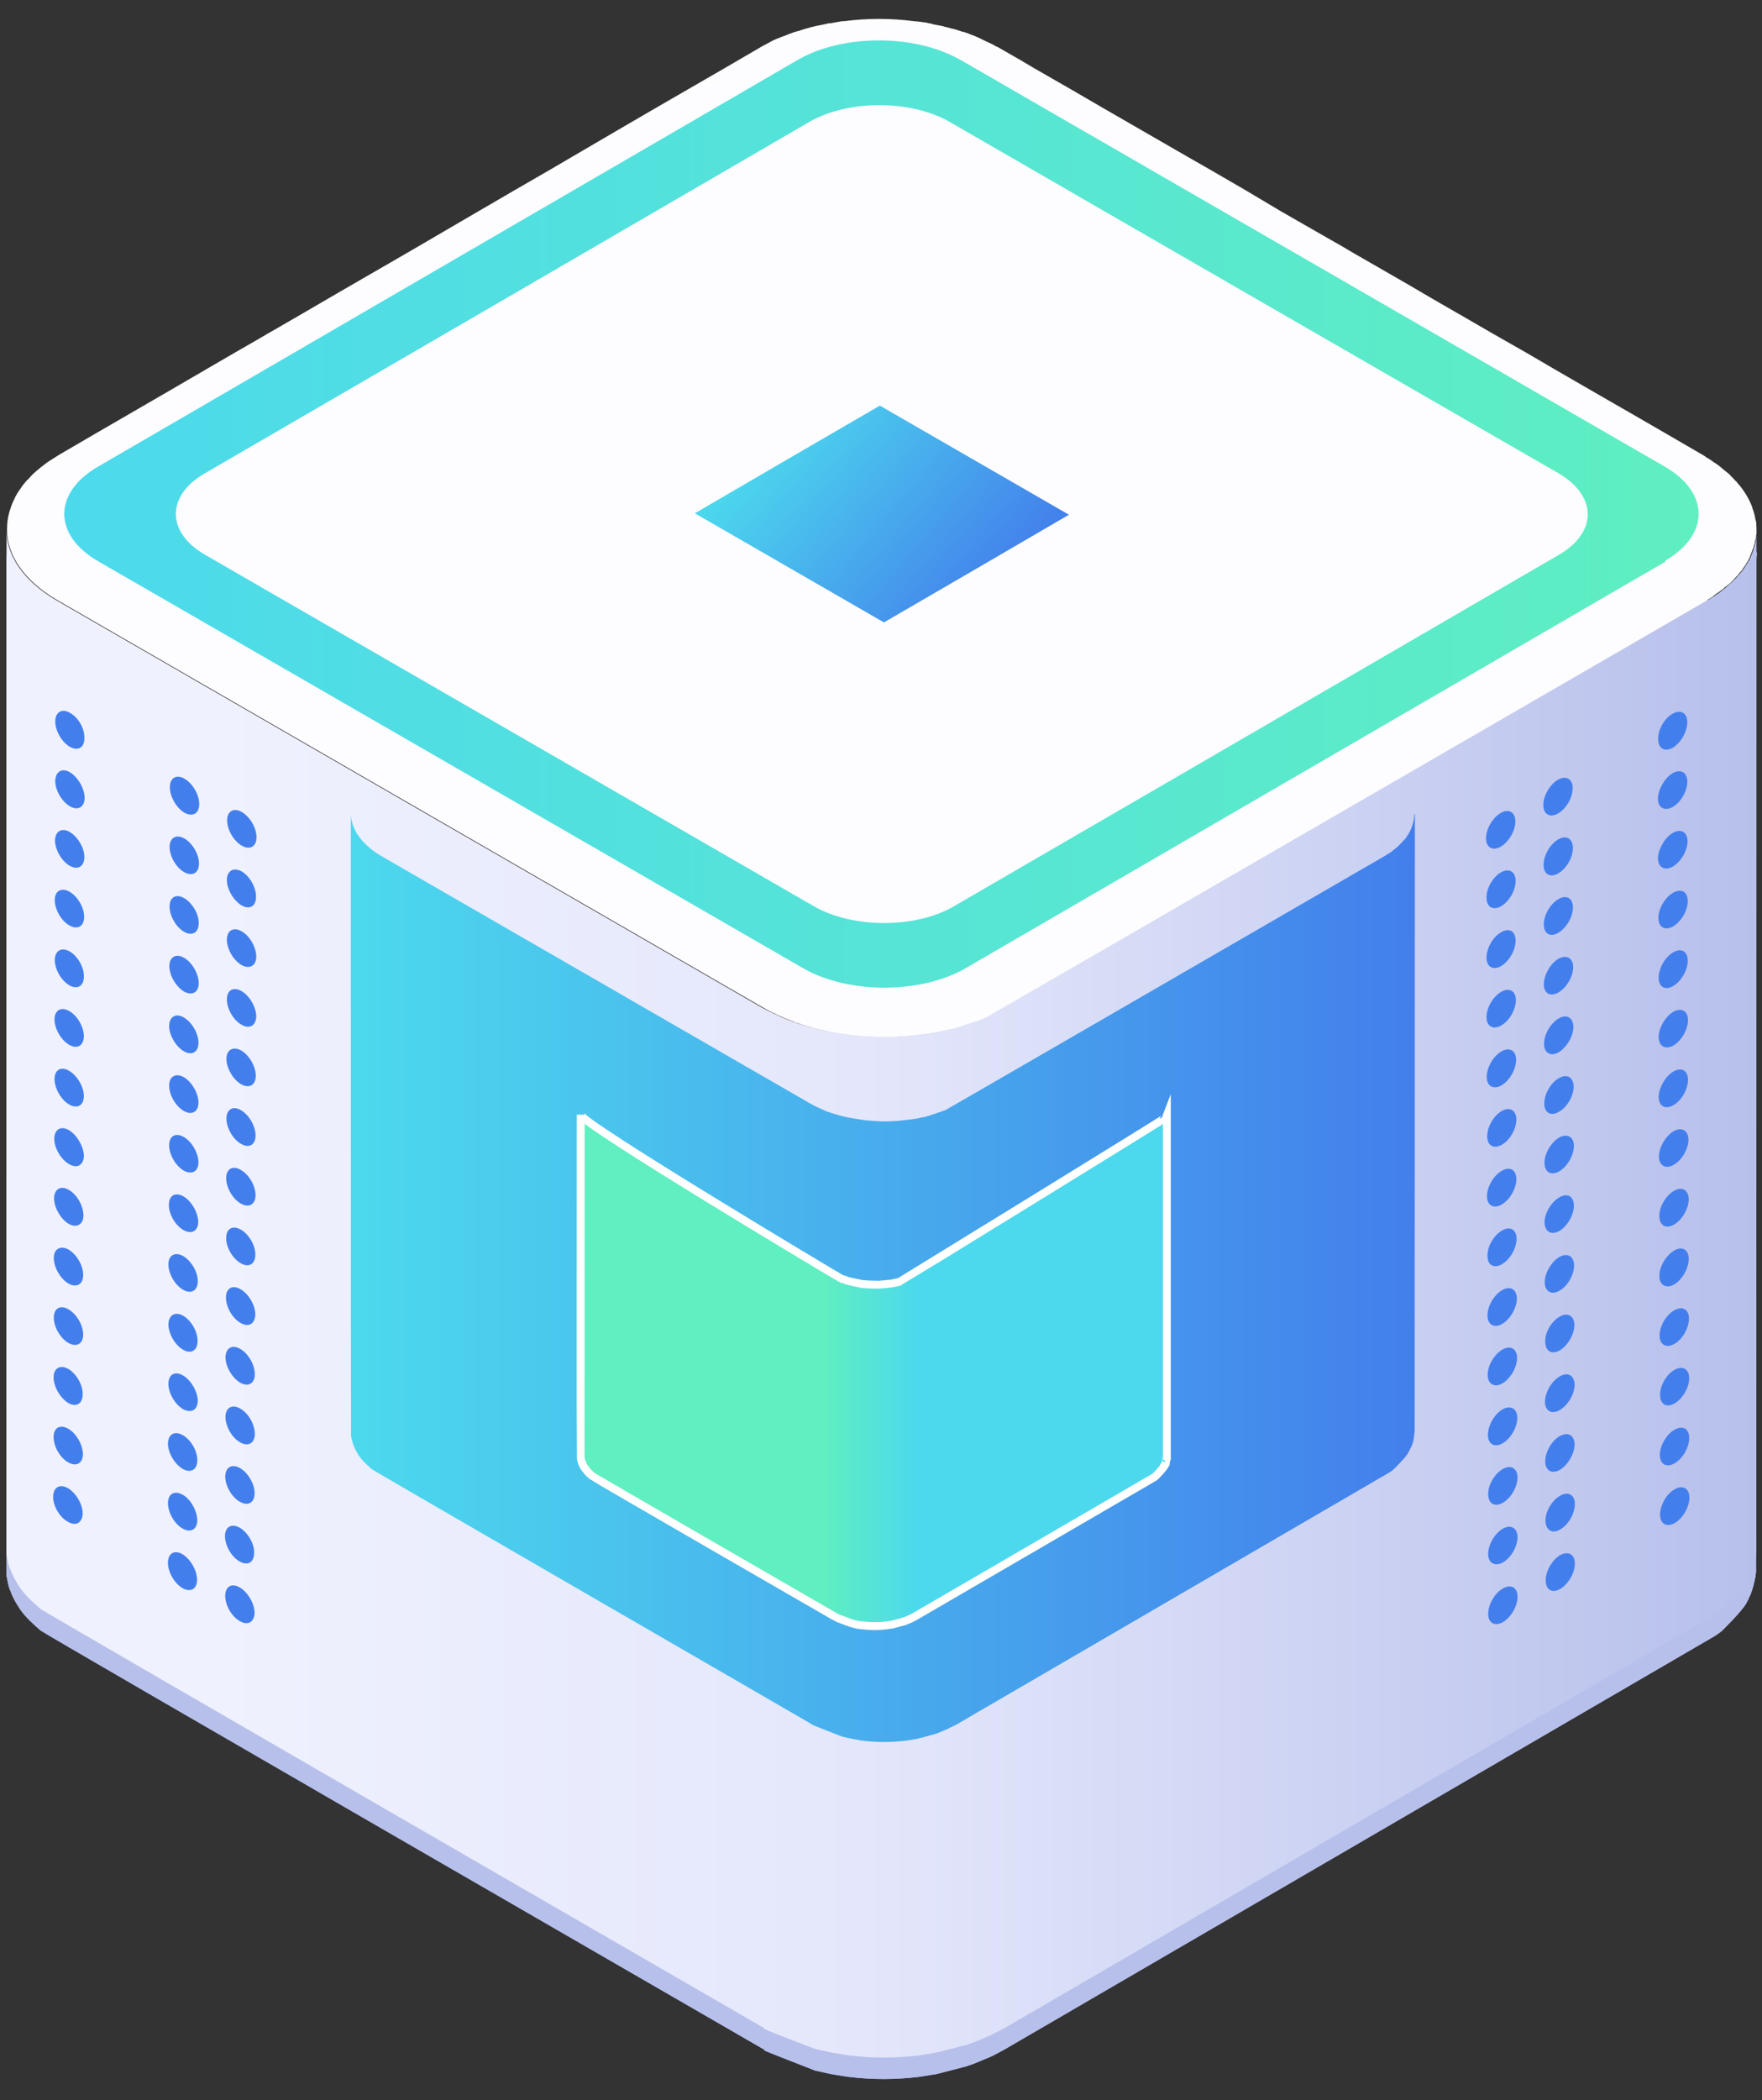 <svg width="73" height="87" viewBox="0 0 73 87" fill="none" xmlns="http://www.w3.org/2000/svg">
<rect x="0" y="0" width="73" height="87" fill="#333333" stroke="none"/>
<path d="M69.796 19.284C71.705 20.392 71.724 22.182 69.816 23.289C59.914 29.045 50.004 34.811 40.103 40.557C38.203 41.674 35.098 41.674 33.189 40.557C23.218 34.811 13.238 29.045 3.268 23.289C1.359 22.182 1.349 20.392 3.248 19.284C13.159 13.528 23.07 7.772 32.971 2.007C34.87 0.909 37.976 0.909 39.875 2.007C49.855 7.782 59.825 13.538 69.796 19.284Z" fill="url(#paint0_linear_601_13250)"/>
<path d="M72.773 23.052C72.763 23.131 72.753 23.21 72.743 23.289C72.733 23.349 72.713 23.408 72.704 23.457C72.674 23.537 72.664 23.606 72.634 23.685C72.615 23.744 72.585 23.804 72.565 23.863C72.535 23.942 72.506 24.011 72.466 24.09C72.436 24.14 72.397 24.189 72.367 24.249C72.318 24.328 72.258 24.417 72.199 24.496C72.169 24.545 72.12 24.595 72.081 24.634C71.992 24.743 71.893 24.852 71.774 24.961C71.734 25 71.695 25.04 71.655 25.07C71.586 25.139 71.507 25.198 71.438 25.257C71.368 25.317 71.309 25.366 71.24 25.416C71.161 25.475 71.072 25.524 70.992 25.584C70.903 25.643 70.814 25.703 70.706 25.762C70.706 25.762 40.884 43.019 40.815 43.049C40.637 43.128 39.816 43.405 39.687 43.435C39.598 43.464 39.499 43.484 39.4 43.514C39.262 43.543 38.827 43.632 38.737 43.652C38.471 43.702 37.768 43.771 37.689 43.781C37.521 43.8 37.353 43.81 37.175 43.81C37.076 43.82 36.601 43.82 36.482 43.82C36.373 43.82 35.572 43.771 35.474 43.761C35.355 43.741 35.226 43.731 35.108 43.721C34.999 43.712 34.207 43.573 34.118 43.553C33.96 43.514 33.515 43.395 33.426 43.375C33.169 43.296 32.902 43.217 32.654 43.118C32.615 43.098 32.585 43.089 32.556 43.079C32.209 42.94 31.893 42.782 31.576 42.614L2.378 25.762C0.973 24.951 0.261 23.873 0.271 22.815C0.271 22.815 0.261 65.162 0.271 65.271C0.271 65.291 0.291 65.38 0.301 65.419C0.311 65.469 0.33 65.578 0.33 65.578C0.35 65.686 0.38 65.766 0.409 65.855L0.419 65.864C0.558 66.27 0.756 66.537 0.835 66.665C1.092 67.031 1.379 67.269 1.676 67.536C1.844 67.684 29.153 83.448 31.665 84.902C31.665 84.912 31.665 84.922 31.665 84.922C31.675 84.932 31.675 84.942 31.685 84.942C31.814 85.011 33.743 85.752 33.752 85.762C33.842 85.782 34.405 85.911 34.425 85.911C34.425 85.911 34.88 85.99 35.028 86.01L35.157 86.029C36.126 86.148 37.105 86.148 38.065 86.029C38.114 86.019 38.609 85.95 38.678 85.93H38.718C38.876 85.901 40.014 85.594 40.033 85.594C40.102 85.565 40.172 85.545 40.231 85.525L40.32 85.495C40.379 85.466 40.983 85.228 41.141 85.149C41.141 85.149 41.497 84.961 41.586 84.912L71.052 67.763C71.052 67.753 71.091 67.734 71.111 67.724C71.19 67.674 71.339 67.555 71.339 67.555C71.349 67.546 72.14 66.774 72.347 66.418C72.357 66.398 72.367 66.379 72.377 66.359L72.387 66.339L72.407 66.299L72.417 66.29C72.427 66.27 72.437 66.25 72.437 66.24C72.456 66.191 72.476 66.161 72.486 66.121L72.506 66.092L72.516 66.072C72.535 66.023 72.555 65.973 72.555 65.973L72.565 65.934C72.585 65.894 72.595 65.855 72.605 65.815L72.615 65.785C72.615 65.795 72.605 65.805 72.605 65.805C72.624 65.766 72.634 65.716 72.644 65.677L72.654 65.657V65.637C72.694 65.499 72.704 65.4 72.713 65.34L72.704 65.38C72.704 65.38 72.704 65.37 72.713 65.37L72.723 65.36C72.723 65.34 72.733 65.311 72.733 65.301C72.733 65.241 72.743 65.172 72.753 65.103C72.753 65.083 72.753 65.063 72.753 65.043C72.753 65.024 72.753 65.014 72.753 64.984L72.763 22.854C72.793 22.904 72.783 22.973 72.773 23.052Z" fill="#B7C0EB"/>
<path d="M72.773 23.052C72.763 23.131 72.753 23.21 72.743 23.289C72.733 23.349 72.713 23.408 72.704 23.457C72.674 23.537 72.664 23.606 72.634 23.685C72.615 23.744 72.585 23.804 72.565 23.863C72.535 23.942 72.506 24.011 72.466 24.09C72.436 24.14 72.397 24.189 72.367 24.249C72.318 24.328 72.258 24.417 72.199 24.496C72.169 24.545 72.12 24.595 72.081 24.634C71.992 24.743 71.893 24.852 71.774 24.961C71.734 25 71.695 25.04 71.655 25.07C71.586 25.139 71.507 25.198 71.438 25.257C71.368 25.317 71.309 25.366 71.24 25.416C71.161 25.475 71.072 25.524 70.992 25.584C70.903 25.643 70.814 25.703 70.706 25.762C70.706 25.762 40.884 43.019 40.815 43.049C40.637 43.128 39.816 43.405 39.687 43.435C39.598 43.464 39.499 43.484 39.4 43.514C39.262 43.543 38.827 43.632 38.737 43.652C38.471 43.702 37.768 43.771 37.689 43.781C37.521 43.8 37.353 43.81 37.175 43.81C37.076 43.82 36.601 43.82 36.482 43.82C36.373 43.82 35.572 43.771 35.474 43.761C35.355 43.741 35.226 43.731 35.108 43.721C34.999 43.712 34.207 43.573 34.118 43.553C33.96 43.514 33.515 43.395 33.426 43.375C33.169 43.296 32.902 43.217 32.654 43.118C32.615 43.098 32.585 43.089 32.556 43.079C32.209 42.94 31.893 42.782 31.576 42.614L2.378 25.762C0.973 24.951 0.261 23.873 0.271 22.815C0.271 22.815 0.261 65.162 0.271 65.271C0.271 65.291 0.291 65.38 0.301 65.419C0.311 65.469 0.33 65.578 0.33 65.578C0.35 65.686 0.38 65.766 0.409 65.855L0.419 65.864C0.558 66.27 0.756 66.537 0.835 66.665C1.092 67.031 1.379 67.269 1.676 67.536C1.844 67.684 29.153 83.448 31.665 84.902C31.665 84.912 31.665 84.922 31.665 84.922C31.675 84.932 31.675 84.942 31.685 84.942C31.814 85.011 33.743 85.752 33.752 85.762C33.842 85.782 34.405 85.911 34.425 85.911C34.425 85.911 34.88 85.99 35.028 86.01L35.157 86.029C36.126 86.148 37.105 86.148 38.065 86.029C38.114 86.019 38.609 85.95 38.678 85.93H38.718C38.876 85.901 40.014 85.594 40.033 85.594C40.102 85.565 40.172 85.545 40.231 85.525L40.32 85.495C40.379 85.466 40.983 85.228 41.141 85.149C41.141 85.149 41.497 84.961 41.586 84.912L71.052 67.763C71.052 67.753 71.091 67.734 71.111 67.724C71.19 67.674 71.339 67.555 71.339 67.555C71.349 67.546 72.14 66.774 72.347 66.418C72.357 66.398 72.367 66.379 72.377 66.359L72.387 66.339L72.407 66.299L72.417 66.29C72.427 66.27 72.437 66.25 72.437 66.24C72.456 66.191 72.476 66.161 72.486 66.121L72.506 66.092L72.516 66.072C72.535 66.023 72.555 65.973 72.555 65.973L72.565 65.934C72.585 65.894 72.595 65.855 72.605 65.815L72.615 65.785C72.615 65.795 72.605 65.805 72.605 65.805C72.624 65.766 72.634 65.716 72.644 65.677L72.654 65.657V65.637C72.694 65.499 72.704 65.4 72.713 65.34L72.704 65.38C72.704 65.38 72.704 65.37 72.713 65.37L72.723 65.36C72.723 65.34 72.733 65.311 72.733 65.301C72.733 65.241 72.743 65.172 72.753 65.103C72.753 65.083 72.753 65.063 72.753 65.043C72.753 65.024 72.753 65.014 72.753 64.984L72.763 22.854C72.793 22.904 72.783 22.973 72.773 23.052Z" fill="#B7C0EB"/>
<path d="M64.563 19.601C66.176 20.54 66.186 22.053 64.583 22.983C56.235 27.839 47.887 32.684 39.539 37.53C37.937 38.47 35.325 38.47 33.703 37.53C25.305 32.684 16.898 27.829 8.501 22.983C6.888 22.053 6.878 20.54 8.481 19.61C16.829 14.764 25.177 9.909 33.525 5.053C35.127 4.123 37.739 4.123 39.351 5.053C47.758 9.909 56.156 14.755 64.563 19.601Z" fill="#FDFCFF"/>
<path d="M28.787 21.262C31.339 19.769 33.901 18.285 36.453 16.802C39.064 18.305 41.675 19.818 44.286 21.321C41.734 22.815 39.173 24.298 36.621 25.782L28.787 21.262Z" fill="url(#paint1_linear_601_13250)"/>
<path d="M72.772 21.905C72.772 21.855 72.773 21.816 72.763 21.766C72.763 21.727 72.763 21.697 72.763 21.667C72.753 21.638 72.753 21.608 72.753 21.588C72.743 21.578 72.743 21.569 72.743 21.569L72.733 21.539V21.529L72.723 21.499V21.489C72.703 21.41 72.703 21.341 72.674 21.272C72.654 21.193 72.634 21.123 72.604 21.054C72.594 21.015 72.594 20.985 72.575 20.955C72.436 20.609 72.248 20.313 72.011 20.036C71.991 20.016 71.981 20.006 71.971 19.986L71.962 19.976C71.942 19.947 71.912 19.927 71.902 19.917C71.862 19.877 71.833 19.848 71.803 19.808C71.783 19.798 71.774 19.779 71.764 19.769C71.724 19.739 71.694 19.699 71.665 19.66L71.348 19.403C71.249 19.314 71.15 19.235 71.002 19.146C70.992 19.136 70.972 19.126 70.963 19.116C70.913 19.086 70.864 19.047 70.804 19.007C70.765 18.987 70.725 18.968 70.686 18.938C70.676 18.928 70.646 18.918 70.636 18.898C70.616 18.889 70.597 18.879 70.587 18.869L69.123 18.018L67.669 17.177L66.947 16.762C65.73 16.06 64.504 15.358 63.297 14.646L61.823 13.805L60.369 12.964L59.647 12.549C59.232 12.312 58.836 12.075 58.43 11.837L57.451 11.273L56.057 10.472L55.641 10.225L54.533 9.592L53.069 8.752L51.606 7.881L50.142 7.031L49.172 6.477L45.898 4.588L45.76 4.509L44.296 3.658L42.832 2.818L42.298 2.501L41.368 1.967C41.368 1.967 41.358 1.957 41.349 1.947C41.349 1.947 41.329 1.947 41.319 1.947L41.299 1.938C41.18 1.868 41.052 1.799 40.933 1.75L40.745 1.661C40.706 1.641 40.676 1.631 40.646 1.611L40.498 1.542C40.379 1.483 40.211 1.433 40.083 1.374L40.023 1.354L39.993 1.344L39.964 1.334C39.934 1.324 39.904 1.315 39.875 1.315L39.538 1.206C39.479 1.196 39.41 1.176 39.331 1.156C39.311 1.146 39.291 1.146 39.271 1.137C39.182 1.127 39.093 1.097 39.034 1.077L38.668 1.008C38.638 0.998 38.629 0.998 38.609 0.988L38.539 0.968C38.559 0.978 38.579 0.978 38.579 0.978C38.579 0.978 38.549 0.978 38.53 0.968H38.51C38.47 0.958 38.431 0.958 38.401 0.939C38.312 0.929 38.213 0.919 38.104 0.899C38.075 0.899 38.035 0.899 38.005 0.889L37.877 0.879C36.907 0.751 35.928 0.751 34.959 0.879C34.919 0.879 34.89 0.879 34.86 0.889L35.008 0.86L34.83 0.889L34.593 0.929C34.514 0.949 34.425 0.958 34.346 0.968H34.316C34.276 0.978 34.237 0.988 34.197 0.998H34.187C34.059 1.028 33.92 1.057 33.802 1.077C33.633 1.117 33.485 1.156 33.356 1.196L33.317 1.206C33.238 1.235 33.149 1.265 33.05 1.295L33.01 1.305L33.099 1.275L32.991 1.305L32.971 1.315C32.941 1.324 32.902 1.334 32.872 1.344L32.981 1.305L32.882 1.334C32.872 1.344 32.862 1.344 32.862 1.344L32.842 1.354H32.852L32.812 1.364L32.555 1.463C32.536 1.473 32.506 1.493 32.476 1.493L32.348 1.542C32.199 1.601 32.081 1.641 31.922 1.73C31.912 1.74 31.883 1.75 31.873 1.76C31.754 1.829 31.576 1.908 31.457 1.987L30.013 2.828L28.559 3.668L27.105 4.509L25.661 5.35L24.207 6.2L22.753 7.051L21.299 7.891L19.855 8.732L16.957 10.423L15.503 11.264L14.049 12.104L12.605 12.945L11.428 13.627C11.2 13.756 10.973 13.884 10.745 14.023L9.697 14.626L8.54 15.299C6.512 16.485 4.475 17.652 2.447 18.839L2.437 18.849C2.427 18.859 2.417 18.859 2.417 18.859C2.289 18.938 2.16 19.027 2.041 19.096L1.972 19.146C1.942 19.155 1.923 19.175 1.903 19.195L1.695 19.353C1.646 19.393 1.586 19.452 1.527 19.492C1.517 19.502 1.517 19.502 1.517 19.502C1.458 19.551 1.398 19.61 1.349 19.65L1.161 19.858C1.161 19.858 1.151 19.867 1.141 19.867C1.131 19.877 1.131 19.887 1.112 19.897L1.082 19.937C1.023 19.996 0.963 20.075 0.904 20.154C0.874 20.214 0.835 20.253 0.795 20.313C0.746 20.392 0.696 20.461 0.657 20.54L0.647 20.56C0.637 20.58 0.627 20.59 0.627 20.599C0.617 20.619 0.607 20.629 0.607 20.649C0.528 20.797 0.479 20.926 0.479 20.926L0.38 21.232C0.37 21.242 0.37 21.272 0.37 21.282C0.35 21.361 0.33 21.44 0.32 21.529C0.31 21.549 0.31 21.588 0.31 21.608C0.301 21.707 0.291 21.826 0.291 21.925C0.281 22.983 0.993 24.061 2.397 24.872L31.596 41.724C31.764 41.823 31.932 41.912 32.11 41.991C32.11 41.991 32.13 42.001 32.13 42.011H32.15L32.17 42.02C32.179 42.02 32.189 42.03 32.199 42.04C32.209 42.04 32.229 42.05 32.229 42.05C32.269 42.07 32.288 42.07 32.318 42.09C32.338 42.099 32.348 42.099 32.367 42.109C32.397 42.119 32.427 42.129 32.456 42.149C32.476 42.159 32.496 42.169 32.516 42.179C32.526 42.188 32.555 42.188 32.575 42.198C32.595 42.208 32.615 42.228 32.644 42.228C32.615 42.218 32.595 42.208 32.575 42.198C32.615 42.218 32.654 42.238 32.694 42.248C32.724 42.258 32.743 42.268 32.783 42.287C32.803 42.297 32.822 42.297 32.842 42.307C32.872 42.317 32.902 42.327 32.931 42.347C32.981 42.367 33.04 42.386 33.09 42.396C33.099 42.396 33.109 42.406 33.109 42.406C33.139 42.406 33.169 42.426 33.198 42.436L33.218 42.446C33.248 42.446 33.267 42.456 33.297 42.465C33.347 42.485 33.386 42.485 33.426 42.505C33.446 42.515 33.465 42.515 33.495 42.525H33.505L33.525 42.535H33.544C33.584 42.554 33.624 42.564 33.673 42.574C33.713 42.584 33.762 42.604 33.802 42.614C33.841 42.624 33.881 42.633 33.92 42.643C33.96 42.653 33.99 42.663 34.039 42.663C34.049 42.673 34.079 42.673 34.089 42.683C34.108 42.683 34.118 42.693 34.138 42.693C34.168 42.693 34.197 42.693 34.227 42.713C34.227 42.713 34.247 42.713 34.257 42.722C34.247 42.713 34.237 42.713 34.237 42.713C34.247 42.713 34.276 42.722 34.296 42.732C34.365 42.742 34.444 42.762 34.514 42.772C34.544 42.772 34.563 42.782 34.583 42.782C34.593 42.782 34.603 42.792 34.613 42.792C34.672 42.802 34.721 42.802 34.781 42.812C34.83 42.821 34.89 42.831 34.929 42.841C34.949 42.841 34.949 42.851 34.969 42.851C34.989 42.851 35.008 42.861 35.038 42.861C35.087 42.861 35.147 42.861 35.196 42.881C35.246 42.881 35.295 42.891 35.345 42.901C35.394 42.91 35.444 42.91 35.493 42.91C35.542 42.91 35.592 42.92 35.651 42.93H35.671H35.661H35.671C35.691 42.93 35.701 42.93 35.73 42.93V42.94C35.77 42.94 35.819 42.94 35.859 42.94C35.899 42.94 35.918 42.94 35.948 42.95C35.958 42.95 35.968 42.95 35.968 42.95C36.027 42.95 36.077 42.95 36.126 42.95C36.185 42.95 36.235 42.96 36.294 42.96C36.324 42.96 36.344 42.96 36.373 42.96C36.423 42.96 36.462 42.96 36.522 42.96C36.611 42.96 36.71 42.96 36.799 42.96C36.838 42.96 36.868 42.96 36.898 42.96C36.927 42.96 36.967 42.96 36.996 42.96C37.026 42.96 37.046 42.96 37.086 42.96H37.095C37.125 42.96 37.165 42.95 37.194 42.95C37.372 42.95 37.55 42.93 37.728 42.91C37.758 42.91 37.788 42.91 37.817 42.901C37.837 42.901 37.867 42.901 37.897 42.901C37.916 42.901 37.936 42.891 37.946 42.891C37.966 42.881 37.995 42.881 38.015 42.881C38.272 42.851 38.53 42.821 38.777 42.772C38.777 42.772 38.797 42.762 38.816 42.762C38.807 42.762 38.797 42.762 38.787 42.772C38.846 42.752 38.925 42.742 38.985 42.732C39.044 42.722 39.113 42.703 39.182 42.693C39.489 42.633 39.796 42.544 40.083 42.456C40.092 42.446 40.102 42.446 40.102 42.446C40.696 42.258 41.24 42.03 41.724 41.734L70.735 24.882V24.862V24.852C70.834 24.793 70.923 24.743 71.012 24.674C70.953 24.713 70.893 24.753 70.824 24.793C70.874 24.763 70.933 24.733 70.982 24.694C71.002 24.674 71.022 24.654 71.042 24.644C71.101 24.595 71.18 24.545 71.239 24.506C71.289 24.466 71.338 24.427 71.388 24.397L71.398 24.387C71.418 24.367 71.437 24.348 71.457 24.328C71.526 24.278 71.596 24.229 71.655 24.179C71.684 24.15 71.724 24.12 71.754 24.081C71.774 24.061 71.793 24.041 71.813 24.021C71.843 24.001 71.853 23.982 71.873 23.952C71.912 23.912 71.952 23.873 71.991 23.833C72.041 23.774 72.07 23.724 72.12 23.675C72.13 23.655 72.149 23.645 72.159 23.636C72.159 23.636 72.159 23.626 72.169 23.626C72.179 23.606 72.189 23.596 72.189 23.586C72.199 23.566 72.219 23.547 72.228 23.527C72.248 23.507 72.258 23.487 72.268 23.467C72.308 23.428 72.327 23.378 72.357 23.329C72.397 23.27 72.426 23.23 72.446 23.171L72.456 23.161C72.446 23.171 72.436 23.2 72.426 23.22C72.436 23.19 72.456 23.161 72.466 23.131C72.476 23.121 72.476 23.102 72.486 23.092C72.486 23.092 72.496 23.082 72.496 23.072C72.505 23.052 72.505 23.042 72.505 23.032C72.505 23.032 72.515 23.022 72.515 23.012C72.545 22.953 72.565 22.894 72.585 22.844C72.585 22.834 72.594 22.815 72.594 22.805H72.604V22.795C72.604 22.765 72.624 22.755 72.624 22.726C72.624 22.726 72.624 22.706 72.644 22.706C72.644 22.686 72.654 22.656 72.654 22.637C72.674 22.597 72.674 22.558 72.693 22.518C72.703 22.498 72.703 22.468 72.703 22.439V22.429C72.713 22.409 72.723 22.399 72.723 22.38C72.723 22.38 72.723 22.389 72.723 22.399C72.723 22.389 72.723 22.37 72.723 22.37V22.35L72.733 22.34C72.733 22.32 72.733 22.32 72.743 22.31V22.3V22.281C72.753 22.221 72.763 22.172 72.763 22.122C72.763 22.083 72.763 22.053 72.772 22.023C72.772 21.994 72.772 21.964 72.772 21.934C72.772 21.944 72.772 21.974 72.772 21.984C72.772 21.964 72.772 21.944 72.772 21.925V21.915V21.905ZM69.024 23.25L40.013 40.102C38.154 41.18 35.127 41.18 33.267 40.102C33.139 40.171 33.149 40.171 33.267 40.102L4.069 23.25C3.94 23.319 3.94 23.319 4.069 23.25C2.2 22.172 2.2 20.421 4.039 19.343L33.05 2.482C34.9 1.404 37.926 1.404 39.786 2.482H39.796L68.965 19.324C70.834 20.402 70.844 22.152 68.984 23.23C69.103 23.289 69.034 23.26 69.024 23.25Z" fill="#FDFCFF"/>
<path d="M72.773 22.172C72.763 22.251 72.753 22.33 72.743 22.409C72.733 22.468 72.714 22.528 72.704 22.577C72.674 22.656 72.664 22.726 72.634 22.805C72.615 22.864 72.585 22.923 72.565 22.983C72.535 23.062 72.506 23.131 72.466 23.21C72.437 23.26 72.397 23.309 72.367 23.368C72.318 23.457 72.259 23.537 72.199 23.626C72.169 23.675 72.12 23.715 72.081 23.764C71.992 23.873 71.893 23.982 71.774 24.09C71.734 24.13 71.695 24.169 71.655 24.199C71.586 24.268 71.507 24.328 71.438 24.387C71.368 24.436 71.309 24.496 71.24 24.545C71.161 24.605 71.072 24.654 70.993 24.713C70.903 24.763 70.814 24.832 70.706 24.882C70.706 24.882 40.884 42.139 40.815 42.169C40.637 42.238 39.816 42.515 39.687 42.554C39.598 42.584 39.499 42.604 39.4 42.633C39.262 42.663 38.827 42.752 38.738 42.772C38.471 42.812 37.768 42.891 37.689 42.901C37.521 42.92 37.353 42.93 37.175 42.94C37.076 42.95 36.601 42.95 36.482 42.95C36.373 42.95 35.572 42.901 35.474 42.891C35.355 42.881 35.226 42.861 35.108 42.851C34.999 42.841 34.207 42.703 34.118 42.683C33.96 42.653 33.515 42.525 33.426 42.505C33.169 42.436 32.902 42.347 32.654 42.248C32.615 42.238 32.585 42.218 32.556 42.208C32.209 42.06 31.893 41.911 31.576 41.743L2.378 24.891C0.973 24.081 0.261 23.003 0.271 21.944C0.271 21.944 0.261 64.292 0.271 64.391C0.271 64.41 0.291 64.499 0.301 64.539C0.311 64.588 0.33 64.697 0.33 64.697C0.35 64.806 0.38 64.885 0.409 64.964L0.419 64.974C0.558 65.37 0.756 65.647 0.835 65.775C1.092 66.141 1.379 66.379 1.676 66.645C1.844 66.784 29.153 82.558 31.665 84.012C31.665 84.022 31.665 84.032 31.665 84.032C31.675 84.041 31.675 84.051 31.685 84.051C31.814 84.13 33.743 84.862 33.743 84.862C33.842 84.882 34.415 85.02 34.435 85.02C34.435 85.02 34.89 85.09 35.038 85.119L35.167 85.139C36.136 85.258 37.115 85.258 38.075 85.139C38.124 85.129 38.619 85.05 38.688 85.04L38.728 85.03C38.886 85.011 40.023 84.704 40.043 84.704C40.112 84.674 40.182 84.655 40.241 84.635L40.33 84.605C40.389 84.576 40.993 84.338 41.151 84.249C41.151 84.249 41.507 84.061 41.596 84.022L71.062 66.873C71.062 66.873 71.101 66.843 71.121 66.834C71.2 66.784 71.349 66.665 71.349 66.665C71.349 66.665 72.15 65.884 72.357 65.538C72.367 65.518 72.377 65.498 72.387 65.469L72.397 65.449L72.417 65.419L72.427 65.409C72.437 65.38 72.447 65.37 72.447 65.36C72.466 65.31 72.486 65.281 72.496 65.251L72.516 65.221L72.526 65.202C72.545 65.142 72.565 65.103 72.565 65.103L72.575 65.063C72.595 65.024 72.605 64.984 72.615 64.954L72.624 64.925C72.624 64.945 72.615 64.945 72.615 64.945C72.634 64.905 72.644 64.865 72.654 64.826L72.664 64.806V64.796C72.704 64.658 72.713 64.559 72.723 64.499L72.713 64.539C72.713 64.539 72.713 64.529 72.723 64.519L72.733 64.509C72.733 64.49 72.743 64.47 72.743 64.44C72.743 64.391 72.753 64.322 72.763 64.252C72.763 64.233 72.763 64.213 72.763 64.183C72.763 64.173 72.763 64.153 72.763 64.124L72.773 22.004C72.793 22.023 72.783 22.093 72.773 22.172Z" fill="url(#paint2_linear_601_13250)"/>
<path d="M58.589 33.822C58.589 33.861 58.579 33.911 58.569 33.96C58.569 33.99 58.559 34.029 58.55 34.059C58.54 34.109 58.53 34.148 58.51 34.198C58.5 34.237 58.48 34.267 58.471 34.306C58.451 34.346 58.431 34.395 58.411 34.445C58.391 34.474 58.372 34.504 58.352 34.544C58.322 34.593 58.292 34.643 58.253 34.702C58.233 34.732 58.203 34.761 58.184 34.781C58.124 34.85 58.065 34.91 57.996 34.979C57.976 35.009 57.956 35.028 57.926 35.048C57.887 35.088 57.837 35.127 57.788 35.167C57.748 35.197 57.709 35.226 57.669 35.266C57.62 35.305 57.57 35.335 57.511 35.365C57.462 35.404 57.402 35.434 57.343 35.473C57.343 35.473 39.232 45.956 39.183 45.976C39.074 46.026 38.57 46.184 38.5 46.214C38.441 46.223 38.382 46.243 38.332 46.263C38.243 46.273 37.986 46.332 37.927 46.342C37.758 46.372 37.333 46.411 37.284 46.421C37.175 46.431 37.076 46.441 36.967 46.441C36.908 46.451 36.621 46.451 36.542 46.451C36.483 46.451 35.998 46.421 35.929 46.411C35.849 46.401 35.78 46.392 35.701 46.382C35.642 46.372 35.157 46.293 35.098 46.283C35.009 46.263 34.732 46.194 34.682 46.174C34.524 46.134 34.366 46.075 34.218 46.026C34.198 46.006 34.178 45.996 34.158 45.996C33.95 45.907 33.753 45.818 33.565 45.709L15.82 35.473C14.969 34.979 14.534 34.326 14.534 33.673C14.534 33.673 14.534 59.406 14.544 59.476C14.544 59.476 14.554 59.545 14.564 59.565C14.564 59.594 14.584 59.663 14.584 59.663C14.594 59.723 14.613 59.772 14.633 59.832C14.722 60.079 14.841 60.247 14.88 60.316C15.049 60.544 15.217 60.692 15.395 60.85C15.494 60.939 32.091 70.522 33.614 71.412V71.422C33.624 71.432 33.624 71.432 33.624 71.432C33.703 71.472 34.87 71.927 34.87 71.927C34.93 71.946 35.276 72.025 35.296 72.025C35.296 72.025 35.563 72.065 35.662 72.095L35.751 72.105C36.334 72.174 36.928 72.174 37.511 72.105C37.541 72.105 37.848 72.055 37.887 72.045H37.907C38.006 72.035 38.698 71.838 38.698 71.838C38.748 71.828 38.787 71.808 38.827 71.798L38.876 71.778C38.916 71.758 39.272 71.62 39.371 71.561C39.371 71.561 39.598 71.452 39.648 71.422L57.551 60.999C57.551 60.999 57.58 60.989 57.58 60.979C57.63 60.949 57.719 60.88 57.719 60.88C57.719 60.88 58.213 60.405 58.332 60.197C58.342 60.178 58.342 60.168 58.352 60.158L58.362 60.138L58.372 60.118L58.382 60.108C58.391 60.089 58.391 60.079 58.391 60.079C58.411 60.039 58.421 60.02 58.431 60L58.441 59.98L58.451 59.97C58.461 59.931 58.48 59.911 58.48 59.911L58.49 59.881C58.5 59.861 58.51 59.832 58.51 59.812L58.52 59.792V59.812C58.53 59.782 58.54 59.752 58.54 59.723L58.55 59.713V59.703C58.569 59.614 58.579 59.555 58.579 59.525V59.545V59.535V59.525C58.579 59.525 58.589 59.495 58.589 59.485C58.589 59.446 58.589 59.406 58.599 59.367C58.599 59.347 58.609 59.337 58.609 59.327C58.609 59.327 58.609 59.307 58.609 59.288L58.619 33.693C58.599 33.733 58.589 33.772 58.589 33.822Z" fill="url(#paint3_linear_601_13250)"/>
<path d="M48.322 46.273C48.322 46.303 37.293 53.087 37.254 53.097C37.224 53.107 37.185 53.117 37.155 53.117C37.115 53.127 36.967 53.166 36.937 53.166C36.848 53.176 36.472 53.215 36.413 53.215C36.383 53.215 35.879 53.206 35.839 53.196C35.8 53.196 35.76 53.186 35.721 53.186C35.691 53.176 35.187 53.077 35.157 53.067C35.068 53.038 34.88 52.968 34.86 52.968C34.751 52.919 24.059 46.53 24.059 46.174C24.059 46.174 24.049 60.356 24.059 60.386L24.069 60.435C24.069 60.455 24.079 60.494 24.079 60.494C24.089 60.524 24.099 60.554 24.109 60.583C24.158 60.722 24.227 60.811 24.257 60.85C24.346 60.969 24.435 61.058 24.544 61.147C24.593 61.196 33.742 66.478 34.583 66.962V66.972C34.623 67.002 35.276 67.239 35.276 67.239C35.305 67.249 35.503 67.298 35.503 67.298C35.503 67.298 35.661 67.318 35.711 67.328H35.75C36.077 67.368 36.403 67.368 36.73 67.328C36.739 67.328 36.908 67.298 36.937 67.298H36.947C36.997 67.288 37.382 67.18 37.382 67.18C37.412 67.18 37.442 67.17 37.462 67.16L37.491 67.15C37.511 67.14 37.709 67.061 37.768 67.031C37.768 67.031 37.887 66.972 37.916 66.952L47.778 61.216L47.798 61.206C47.827 61.187 47.877 61.147 47.877 61.147C47.877 61.147 48.144 60.88 48.213 60.761C48.213 60.761 48.223 60.751 48.223 60.742L48.233 60.732V60.722C48.243 60.712 48.243 60.712 48.243 60.712C48.253 60.692 48.263 60.682 48.263 60.672L48.273 60.662C48.282 60.643 48.292 60.633 48.292 60.633V60.613C48.302 60.603 48.302 60.583 48.302 60.573V60.554V60.563C48.312 60.554 48.312 60.544 48.312 60.524V60.514C48.322 60.465 48.332 60.425 48.332 60.415V60.435V60.425C48.332 60.415 48.342 60.405 48.342 60.405C48.342 60.386 48.342 60.366 48.342 60.336C48.342 60.336 48.342 60.316 48.342 60.306V60.277V46.174C48.322 46.224 48.322 46.253 48.322 46.273Z" fill="url(#paint4_linear_601_13250)" stroke="white" stroke-width="0.327" stroke-miterlimit="10"/>
<path d="M2.902 29.53C2.575 29.332 2.289 29.49 2.289 29.886C2.289 30.271 2.556 30.736 2.892 30.934C3.228 31.122 3.495 30.974 3.495 30.588C3.515 30.183 3.248 29.718 2.902 29.53Z" fill="#437FEC"/>
<path d="M7.65 32.259C7.314 32.061 7.037 32.22 7.037 32.605C7.037 32.991 7.304 33.466 7.64 33.664C7.976 33.852 8.253 33.703 8.253 33.317C8.263 32.932 7.986 32.457 7.65 32.259Z" fill="#437FEC"/>
<path d="M10.014 33.634C9.687 33.446 9.41 33.594 9.41 33.98C9.41 34.366 9.677 34.831 10.014 35.028C10.35 35.226 10.627 35.068 10.627 34.682C10.627 34.297 10.36 33.832 10.014 33.634Z" fill="#437FEC"/>
<path d="M2.902 31.992C2.566 31.794 2.298 31.962 2.289 32.348C2.289 32.734 2.556 33.199 2.892 33.397C3.228 33.594 3.505 33.436 3.505 33.05C3.505 32.665 3.228 32.19 2.902 31.992Z" fill="#437FEC"/>
<path d="M7.64 34.732C7.303 34.544 7.036 34.692 7.026 35.078C7.026 35.464 7.293 35.938 7.63 36.126C7.966 36.314 8.243 36.166 8.243 35.78C8.253 35.394 7.976 34.929 7.64 34.732Z" fill="#437FEC"/>
<path d="M10.014 36.096C9.677 35.908 9.4 36.067 9.4 36.452C9.4 36.838 9.677 37.303 10.004 37.501C10.34 37.699 10.607 37.54 10.607 37.155C10.617 36.769 10.35 36.294 10.014 36.096Z" fill="#437FEC"/>
<path d="M2.892 34.465C2.556 34.267 2.289 34.435 2.279 34.811C2.279 35.197 2.556 35.671 2.882 35.859C3.218 36.057 3.486 35.899 3.495 35.513C3.505 35.137 3.228 34.663 2.892 34.465Z" fill="#437FEC"/>
<path d="M7.63 37.204C7.293 37.006 7.026 37.164 7.026 37.55C7.026 37.936 7.293 38.411 7.63 38.599C7.956 38.786 8.233 38.638 8.233 38.242C8.243 37.877 7.976 37.402 7.63 37.204Z" fill="#437FEC"/>
<path d="M10.014 38.579C9.677 38.381 9.4 38.539 9.4 38.925C9.4 39.311 9.667 39.776 10.004 39.973C10.34 40.161 10.617 40.003 10.617 39.627C10.617 39.241 10.35 38.767 10.014 38.579Z" fill="#437FEC"/>
<path d="M2.882 36.937C2.546 36.749 2.269 36.898 2.269 37.283C2.269 37.669 2.536 38.144 2.872 38.332C3.209 38.529 3.486 38.371 3.486 37.985C3.495 37.6 3.219 37.135 2.882 36.937Z" fill="#437FEC"/>
<path d="M7.63 39.676C7.294 39.479 7.017 39.637 7.017 40.023C7.017 40.408 7.294 40.873 7.62 41.071C7.956 41.259 8.233 41.111 8.233 40.725C8.233 40.339 7.966 39.874 7.63 39.676Z" fill="#437FEC"/>
<path d="M10.004 41.051C9.667 40.863 9.4 41.012 9.4 41.397C9.4 41.783 9.667 42.258 10.004 42.446C10.34 42.643 10.607 42.485 10.617 42.099C10.607 41.714 10.34 41.239 10.004 41.051Z" fill="#437FEC"/>
<path d="M2.882 39.41C2.546 39.222 2.279 39.37 2.269 39.766C2.269 40.151 2.536 40.616 2.872 40.814C3.209 41.002 3.476 40.843 3.476 40.458C3.486 40.072 3.219 39.597 2.882 39.41Z" fill="#437FEC"/>
<path d="M7.62 42.149C7.284 41.951 7.017 42.109 7.007 42.495C7.007 42.881 7.284 43.346 7.61 43.543C7.946 43.741 8.223 43.583 8.223 43.197C8.223 42.812 7.956 42.347 7.62 42.149Z" fill="#437FEC"/>
<path d="M9.994 43.514C9.658 43.326 9.381 43.484 9.381 43.86C9.381 44.246 9.658 44.72 9.984 44.908C10.32 45.106 10.597 44.948 10.597 44.562C10.597 44.176 10.33 43.712 9.994 43.514Z" fill="#437FEC"/>
<path d="M2.872 41.882C2.536 41.684 2.259 41.842 2.259 42.228C2.259 42.614 2.526 43.079 2.862 43.276C3.198 43.474 3.466 43.316 3.475 42.93C3.475 42.544 3.208 42.07 2.872 41.882Z" fill="#437FEC"/>
<path d="M7.62 44.621C7.284 44.433 7.007 44.582 7.007 44.968C7.007 45.353 7.274 45.818 7.61 46.016C7.946 46.214 8.223 46.055 8.223 45.67C8.223 45.284 7.946 44.819 7.62 44.621Z" fill="#437FEC"/>
<path d="M9.984 45.986C9.648 45.788 9.381 45.956 9.381 46.332C9.381 46.718 9.648 47.193 9.984 47.38C10.32 47.578 10.588 47.42 10.588 47.034C10.588 46.649 10.32 46.184 9.984 45.986Z" fill="#437FEC"/>
<path d="M2.862 44.354C2.526 44.157 2.259 44.315 2.259 44.7C2.259 45.086 2.536 45.561 2.862 45.749C3.198 45.947 3.475 45.788 3.475 45.403C3.475 45.017 3.198 44.552 2.862 44.354Z" fill="#437FEC"/>
<path d="M7.61 47.094C7.274 46.906 7.007 47.054 7.007 47.44C7.007 47.826 7.274 48.29 7.61 48.488C7.946 48.676 8.223 48.528 8.223 48.142C8.214 47.756 7.946 47.282 7.61 47.094Z" fill="#437FEC"/>
<path d="M9.974 48.459C9.638 48.261 9.371 48.419 9.371 48.805C9.371 49.19 9.638 49.665 9.974 49.853C10.31 50.051 10.587 49.893 10.587 49.507C10.587 49.121 10.32 48.656 9.974 48.459Z" fill="#437FEC"/>
<path d="M2.862 46.817C2.526 46.619 2.249 46.777 2.249 47.173C2.249 47.549 2.516 48.023 2.862 48.221C3.199 48.419 3.466 48.261 3.476 47.875C3.466 47.489 3.189 47.015 2.862 46.817Z" fill="#437FEC"/>
<path d="M7.6 49.556C7.264 49.368 6.997 49.517 6.997 49.902C6.987 50.288 7.264 50.763 7.6 50.951C7.937 51.148 8.213 50.99 8.213 50.605C8.204 50.229 7.937 49.754 7.6 49.556Z" fill="#437FEC"/>
<path d="M9.974 50.931C9.638 50.743 9.371 50.891 9.371 51.277C9.361 51.663 9.638 52.137 9.974 52.325C10.301 52.523 10.578 52.365 10.578 51.979C10.588 51.593 10.31 51.119 9.974 50.931Z" fill="#437FEC"/>
<path d="M2.853 49.289C2.516 49.092 2.249 49.25 2.239 49.635C2.239 50.021 2.516 50.496 2.843 50.694C3.179 50.882 3.456 50.723 3.456 50.347C3.456 49.952 3.189 49.477 2.853 49.289Z" fill="#437FEC"/>
<path d="M7.59 52.029C7.254 51.841 6.977 51.989 6.977 52.375C6.977 52.761 7.244 53.225 7.58 53.423C7.917 53.621 8.194 53.463 8.194 53.077C8.204 52.701 7.927 52.227 7.59 52.029Z" fill="#437FEC"/>
<path d="M9.964 53.403C9.628 53.206 9.361 53.364 9.361 53.749C9.361 54.135 9.628 54.61 9.964 54.798C10.3 54.996 10.568 54.837 10.577 54.452C10.577 54.066 10.3 53.591 9.964 53.403Z" fill="#437FEC"/>
<path d="M2.843 51.762C2.506 51.574 2.229 51.732 2.229 52.108C2.229 52.493 2.497 52.968 2.833 53.166C3.169 53.354 3.446 53.206 3.446 52.81C3.446 52.424 3.179 51.959 2.843 51.762Z" fill="#437FEC"/>
<path d="M7.59 54.501C7.254 54.313 6.987 54.471 6.977 54.857C6.977 55.243 7.254 55.718 7.58 55.906C7.907 56.103 8.184 55.945 8.184 55.559C8.194 55.164 7.927 54.699 7.59 54.501Z" fill="#437FEC"/>
<path d="M9.954 55.876C9.618 55.678 9.351 55.836 9.341 56.222C9.341 56.608 9.618 57.072 9.944 57.27C10.28 57.468 10.557 57.31 10.557 56.924C10.557 56.538 10.29 56.064 9.954 55.876Z" fill="#437FEC"/>
<path d="M2.833 54.234C2.506 54.036 2.229 54.194 2.229 54.58C2.229 54.966 2.497 55.431 2.833 55.629C3.169 55.816 3.446 55.668 3.446 55.282C3.446 54.897 3.179 54.432 2.833 54.234Z" fill="#437FEC"/>
<path d="M7.58 56.974C7.244 56.776 6.977 56.934 6.977 57.32C6.977 57.705 7.244 58.17 7.58 58.368C7.917 58.556 8.194 58.408 8.194 58.012C8.184 57.636 7.917 57.171 7.58 56.974Z" fill="#437FEC"/>
<path d="M9.954 58.348C9.618 58.15 9.341 58.309 9.341 58.694C9.341 59.08 9.608 59.555 9.944 59.743C10.28 59.94 10.557 59.782 10.557 59.397C10.557 59.001 10.29 58.536 9.954 58.348Z" fill="#437FEC"/>
<path d="M2.833 56.706C2.497 56.519 2.22 56.667 2.22 57.053C2.22 57.438 2.497 57.913 2.823 58.111C3.159 58.309 3.426 58.141 3.426 57.755C3.436 57.369 3.159 56.894 2.833 56.706Z" fill="#437FEC"/>
<path d="M7.571 59.446C7.234 59.258 6.967 59.406 6.958 59.792C6.958 60.178 7.234 60.643 7.561 60.84C7.897 61.038 8.174 60.88 8.174 60.494C8.184 60.108 7.907 59.634 7.571 59.446Z" fill="#437FEC"/>
<path d="M9.944 60.811C9.608 60.623 9.341 60.771 9.331 61.157C9.331 61.542 9.598 62.017 9.934 62.205C10.271 62.403 10.548 62.245 10.548 61.859C10.557 61.483 10.281 61.008 9.944 60.811Z" fill="#437FEC"/>
<path d="M2.823 59.179C2.487 58.991 2.22 59.139 2.22 59.525C2.22 59.911 2.487 60.386 2.823 60.573C3.159 60.771 3.436 60.613 3.436 60.227C3.426 59.842 3.159 59.367 2.823 59.179Z" fill="#437FEC"/>
<path d="M7.571 61.918C7.234 61.721 6.958 61.879 6.958 62.264C6.958 62.65 7.225 63.125 7.561 63.313C7.897 63.511 8.174 63.352 8.174 62.967C8.164 62.581 7.907 62.106 7.571 61.918Z" fill="#437FEC"/>
<path d="M9.935 63.283C9.598 63.085 9.321 63.244 9.321 63.629C9.321 64.015 9.588 64.49 9.925 64.678C10.261 64.875 10.528 64.717 10.528 64.332C10.548 63.956 10.271 63.481 9.935 63.283Z" fill="#437FEC"/>
<path d="M2.813 61.642C2.477 61.454 2.21 61.602 2.2 61.998C2.2 62.383 2.467 62.848 2.813 63.036C3.149 63.234 3.416 63.075 3.426 62.69C3.426 62.314 3.149 61.839 2.813 61.642Z" fill="#437FEC"/>
<path d="M7.561 64.381C7.225 64.183 6.958 64.341 6.958 64.737C6.958 65.123 7.225 65.587 7.561 65.785C7.897 65.973 8.164 65.825 8.164 65.439C8.164 65.043 7.887 64.579 7.561 64.381Z" fill="#437FEC"/>
<path d="M9.934 65.756C9.598 65.558 9.331 65.716 9.331 66.102C9.331 66.497 9.598 66.962 9.934 67.15C10.271 67.348 10.538 67.19 10.548 66.804C10.538 66.418 10.271 65.953 9.934 65.756Z" fill="#437FEC"/>
<path d="M69.291 29.569C69.628 29.372 69.905 29.53 69.905 29.915C69.905 30.301 69.638 30.776 69.301 30.974C68.965 31.162 68.698 31.003 68.698 30.618C68.688 30.222 68.955 29.757 69.291 29.569Z" fill="#437FEC"/>
<path d="M64.544 32.299C64.88 32.111 65.157 32.259 65.157 32.645C65.157 33.031 64.89 33.505 64.554 33.693C64.217 33.891 63.94 33.733 63.94 33.347C63.94 32.961 64.207 32.497 64.544 32.299Z" fill="#437FEC"/>
<path d="M62.18 33.673C62.506 33.486 62.773 33.634 62.783 34.02C62.783 34.405 62.516 34.87 62.18 35.068C61.843 35.266 61.566 35.108 61.566 34.722C61.566 34.336 61.843 33.861 62.18 33.673Z" fill="#437FEC"/>
<path d="M69.291 32.032C69.628 31.834 69.905 31.992 69.905 32.378C69.905 32.764 69.638 33.238 69.301 33.426C68.965 33.614 68.688 33.466 68.688 33.08C68.698 32.694 68.965 32.23 69.291 32.032Z" fill="#437FEC"/>
<path d="M64.554 34.771C64.89 34.574 65.167 34.742 65.167 35.127C65.167 35.513 64.9 35.978 64.564 36.176C64.227 36.373 63.95 36.215 63.95 35.829C63.95 35.434 64.217 34.969 64.554 34.771Z" fill="#437FEC"/>
<path d="M62.18 36.136C62.516 35.948 62.793 36.096 62.793 36.492C62.793 36.878 62.526 37.343 62.19 37.54C61.853 37.728 61.586 37.57 61.586 37.184C61.576 36.809 61.843 36.334 62.18 36.136Z" fill="#437FEC"/>
<path d="M69.301 34.504C69.638 34.306 69.915 34.465 69.915 34.85C69.915 35.236 69.638 35.701 69.301 35.899C68.965 36.087 68.688 35.928 68.688 35.543C68.698 35.177 68.975 34.692 69.301 34.504Z" fill="#437FEC"/>
<path d="M64.563 37.244C64.9 37.046 65.167 37.204 65.167 37.59C65.167 37.976 64.9 38.44 64.563 38.638C64.227 38.836 63.96 38.678 63.96 38.292C63.96 37.906 64.227 37.441 64.563 37.244Z" fill="#437FEC"/>
<path d="M62.189 38.618C62.526 38.411 62.793 38.579 62.793 38.964C62.793 39.35 62.526 39.815 62.199 40.013C61.863 40.211 61.586 40.052 61.586 39.667C61.586 39.281 61.853 38.806 62.189 38.618Z" fill="#437FEC"/>
<path d="M69.321 36.977C69.657 36.789 69.924 36.937 69.924 37.323C69.924 37.709 69.657 38.173 69.321 38.371C68.984 38.569 68.707 38.411 68.707 38.025C68.707 37.639 68.975 37.175 69.321 36.977Z" fill="#437FEC"/>
<path d="M64.563 39.716C64.9 39.528 65.177 39.687 65.177 40.062C65.177 40.448 64.9 40.923 64.563 41.111C64.227 41.308 63.96 41.15 63.96 40.764C63.97 40.379 64.237 39.904 64.563 39.716Z" fill="#437FEC"/>
<path d="M62.199 41.081C62.535 40.893 62.803 41.051 62.803 41.427C62.803 41.813 62.535 42.287 62.199 42.475C61.863 42.673 61.586 42.515 61.586 42.129C61.586 41.743 61.853 41.279 62.199 41.081Z" fill="#437FEC"/>
<path d="M69.321 39.449C69.657 39.251 69.924 39.41 69.924 39.795C69.924 40.181 69.657 40.646 69.321 40.843C68.985 41.041 68.718 40.883 68.718 40.497C68.718 40.112 68.985 39.637 69.321 39.449Z" fill="#437FEC"/>
<path d="M64.573 42.188C64.909 41.991 65.176 42.149 65.186 42.535C65.186 42.92 64.909 43.385 64.583 43.583C64.247 43.781 63.97 43.623 63.97 43.237C63.97 42.851 64.237 42.386 64.573 42.188Z" fill="#437FEC"/>
<path d="M62.2 43.553C62.536 43.355 62.813 43.514 62.813 43.899C62.813 44.285 62.546 44.76 62.209 44.958C61.873 45.145 61.596 44.997 61.596 44.611C61.596 44.216 61.863 43.751 62.2 43.553Z" fill="#437FEC"/>
<path d="M69.321 41.912C69.667 41.724 69.934 41.872 69.934 42.258C69.934 42.643 69.657 43.118 69.331 43.306C68.995 43.494 68.728 43.346 68.718 42.96C68.718 42.584 68.995 42.109 69.321 41.912Z" fill="#437FEC"/>
<path d="M64.583 44.661C64.92 44.463 65.187 44.621 65.197 45.007C65.197 45.393 64.93 45.867 64.583 46.055C64.247 46.253 63.98 46.095 63.98 45.709C63.98 45.314 64.247 44.849 64.583 44.661Z" fill="#437FEC"/>
<path d="M62.209 46.026C62.546 45.828 62.823 45.986 62.823 46.372C62.823 46.758 62.556 47.232 62.219 47.42C61.883 47.608 61.616 47.45 61.616 47.074C61.606 46.688 61.883 46.214 62.209 46.026Z" fill="#437FEC"/>
<path d="M69.331 44.384C69.667 44.186 69.934 44.344 69.934 44.73C69.934 45.116 69.667 45.59 69.331 45.778C68.995 45.976 68.718 45.818 68.718 45.432C68.728 45.056 68.995 44.582 69.331 44.384Z" fill="#437FEC"/>
<path d="M64.593 47.123C64.929 46.935 65.206 47.084 65.206 47.47C65.206 47.855 64.929 48.33 64.603 48.518C64.266 48.716 63.989 48.557 63.989 48.172C63.98 47.796 64.257 47.321 64.593 47.123Z" fill="#437FEC"/>
<path d="M62.219 48.498C62.556 48.3 62.823 48.459 62.823 48.844C62.823 49.23 62.556 49.695 62.219 49.892C61.883 50.09 61.606 49.932 61.606 49.546C61.606 49.161 61.883 48.686 62.219 48.498Z" fill="#437FEC"/>
<path d="M69.341 46.856C69.677 46.669 69.944 46.827 69.954 47.203C69.954 47.588 69.687 48.053 69.341 48.251C69.004 48.439 68.737 48.29 68.728 47.905C68.737 47.519 69.004 47.054 69.341 46.856Z" fill="#437FEC"/>
<path d="M64.603 49.596C64.939 49.398 65.206 49.556 65.206 49.942C65.206 50.328 64.939 50.792 64.603 50.99C64.267 51.178 64 51.02 63.99 50.634C63.99 50.258 64.267 49.794 64.603 49.596Z" fill="#437FEC"/>
<path d="M62.229 50.971C62.565 50.773 62.832 50.931 62.832 51.317C62.832 51.702 62.565 52.167 62.229 52.365C61.893 52.563 61.626 52.404 61.626 52.019C61.616 51.633 61.893 51.158 62.229 50.971Z" fill="#437FEC"/>
<path d="M69.351 49.329C69.687 49.131 69.954 49.289 69.964 49.675C69.964 50.061 69.687 50.535 69.361 50.723C69.024 50.921 68.747 50.763 68.747 50.377C68.737 49.991 69.014 49.527 69.351 49.329Z" fill="#437FEC"/>
<path d="M64.603 52.068C64.939 51.88 65.206 52.029 65.216 52.414C65.216 52.8 64.949 53.275 64.613 53.463C64.276 53.66 63.999 53.502 63.999 53.107C63.999 52.741 64.267 52.266 64.603 52.068Z" fill="#437FEC"/>
<path d="M62.229 53.443C62.566 53.245 62.843 53.403 62.843 53.789C62.843 54.175 62.566 54.65 62.239 54.837C61.903 55.035 61.626 54.867 61.626 54.491C61.626 54.096 61.903 53.631 62.229 53.443Z" fill="#437FEC"/>
<path d="M69.36 51.801C69.697 51.603 69.964 51.762 69.964 52.147C69.964 52.533 69.697 53.008 69.36 53.206C69.024 53.393 68.747 53.235 68.747 52.849C68.747 52.464 69.024 51.999 69.36 51.801Z" fill="#437FEC"/>
<path d="M64.613 54.541C64.949 54.343 65.226 54.501 65.226 54.887C65.226 55.273 64.949 55.737 64.623 55.935C64.287 56.123 64.02 55.975 64.02 55.579C64 55.203 64.277 54.729 64.613 54.541Z" fill="#437FEC"/>
<path d="M62.239 55.906C62.575 55.708 62.852 55.866 62.852 56.252C62.852 56.637 62.575 57.112 62.249 57.3C61.912 57.498 61.636 57.33 61.636 56.954C61.626 56.578 61.903 56.103 62.239 55.906Z" fill="#437FEC"/>
<path d="M69.371 54.274C69.707 54.086 69.974 54.234 69.974 54.62C69.974 55.005 69.707 55.48 69.371 55.668C69.034 55.856 68.757 55.708 68.757 55.322C68.757 54.936 69.024 54.462 69.371 54.274Z" fill="#437FEC"/>
<path d="M64.623 57.013C64.959 56.815 65.226 56.974 65.236 57.359C65.236 57.745 64.959 58.21 64.623 58.408C64.286 58.605 64.009 58.447 64.009 58.061C64.009 57.676 64.286 57.201 64.623 57.013Z" fill="#437FEC"/>
<path d="M62.249 58.378C62.585 58.19 62.862 58.348 62.862 58.734C62.862 59.12 62.595 59.584 62.259 59.782C61.922 59.98 61.645 59.822 61.645 59.436C61.645 59.05 61.913 58.576 62.249 58.378Z" fill="#437FEC"/>
<path d="M69.371 56.746C69.707 56.548 69.984 56.706 69.984 57.092C69.984 57.478 69.707 57.943 69.38 58.131C69.044 58.328 68.777 58.17 68.777 57.785C68.767 57.409 69.034 56.934 69.371 56.746Z" fill="#437FEC"/>
<path d="M64.623 59.486C64.959 59.298 65.226 59.446 65.236 59.832C65.236 60.207 64.959 60.682 64.633 60.88C64.296 61.078 64.019 60.919 64.019 60.534C64.019 60.148 64.287 59.673 64.623 59.486Z" fill="#437FEC"/>
<path d="M62.259 60.85C62.595 60.662 62.862 60.811 62.872 61.197C62.872 61.582 62.605 62.047 62.269 62.245C61.932 62.443 61.656 62.284 61.656 61.899C61.646 61.513 61.923 61.048 62.259 60.85Z" fill="#437FEC"/>
<path d="M69.38 59.218C69.717 59.031 69.984 59.179 69.984 59.565C69.984 59.95 69.717 60.425 69.38 60.613C69.044 60.811 68.767 60.653 68.767 60.267C68.767 59.881 69.044 59.406 69.38 59.218Z" fill="#437FEC"/>
<path d="M64.632 61.958C64.969 61.76 65.246 61.918 65.246 62.304C65.246 62.69 64.979 63.164 64.642 63.352C64.306 63.55 64.039 63.392 64.029 62.996C64.019 62.621 64.296 62.146 64.632 61.958Z" fill="#437FEC"/>
<path d="M62.259 63.323C62.595 63.135 62.862 63.283 62.872 63.669C62.872 64.055 62.605 64.529 62.269 64.717C61.932 64.905 61.655 64.747 61.655 64.371C61.655 63.985 61.922 63.52 62.259 63.323Z" fill="#437FEC"/>
<path d="M69.38 61.691C69.707 61.493 69.993 61.651 69.993 62.037C69.993 62.423 69.716 62.897 69.39 63.085C69.054 63.283 68.777 63.125 68.777 62.739C68.777 62.344 69.044 61.879 69.38 61.691Z" fill="#437FEC"/>
<path d="M64.633 64.42C64.969 64.233 65.246 64.381 65.246 64.767C65.246 65.152 64.979 65.617 64.643 65.815C64.306 66.013 64.039 65.854 64.039 65.469C64.029 65.083 64.306 64.618 64.633 64.42Z" fill="#437FEC"/>
<path d="M62.269 65.795C62.605 65.607 62.872 65.756 62.872 66.141C62.872 66.527 62.605 66.992 62.269 67.19C61.932 67.387 61.655 67.229 61.655 66.853C61.655 66.458 61.932 65.983 62.269 65.795Z" fill="#437FEC"/>
<defs>
<linearGradient id="paint0_linear_601_13250" x1="1.824" y1="21.297" x2="71.242" y2="21.297" gradientUnits="userSpaceOnUse">
<stop stop-color="#4CD9ED"/>
<stop offset="1" stop-color="#5FEFC0"/>
</linearGradient>
<linearGradient id="paint1_linear_601_13250" x1="31.971" y1="17.468" x2="41.095" y2="25.125" gradientUnits="userSpaceOnUse">
<stop stop-color="#4CD9ED"/>
<stop offset="1" stop-color="#437FEC"/>
</linearGradient>
<linearGradient id="paint2_linear_601_13250" x1="72.788" y1="53.575" x2="0.27" y2="53.575" gradientUnits="userSpaceOnUse">
<stop stop-color="#B7C0EB"/>
<stop offset="0.51" stop-color="#E4E7FB"/>
<stop offset="0.883" stop-color="#EFF1FE"/>
</linearGradient>
<linearGradient id="paint3_linear_601_13250" x1="14.535" y1="52.897" x2="58.605" y2="52.897" gradientUnits="userSpaceOnUse">
<stop stop-color="#4CD9ED"/>
<stop offset="1" stop-color="#437FEC"/>
</linearGradient>
<linearGradient id="paint4_linear_601_13250" x1="24.045" y1="56.784" x2="48.322" y2="56.784" gradientUnits="userSpaceOnUse">
<stop offset="0.417" stop-color="#5FEFC0"/>
<stop offset="0.421" stop-color="#5FEEC1"/>
<stop offset="0.573" stop-color="#4CD9ED"/>
</linearGradient>
</defs>
</svg>
